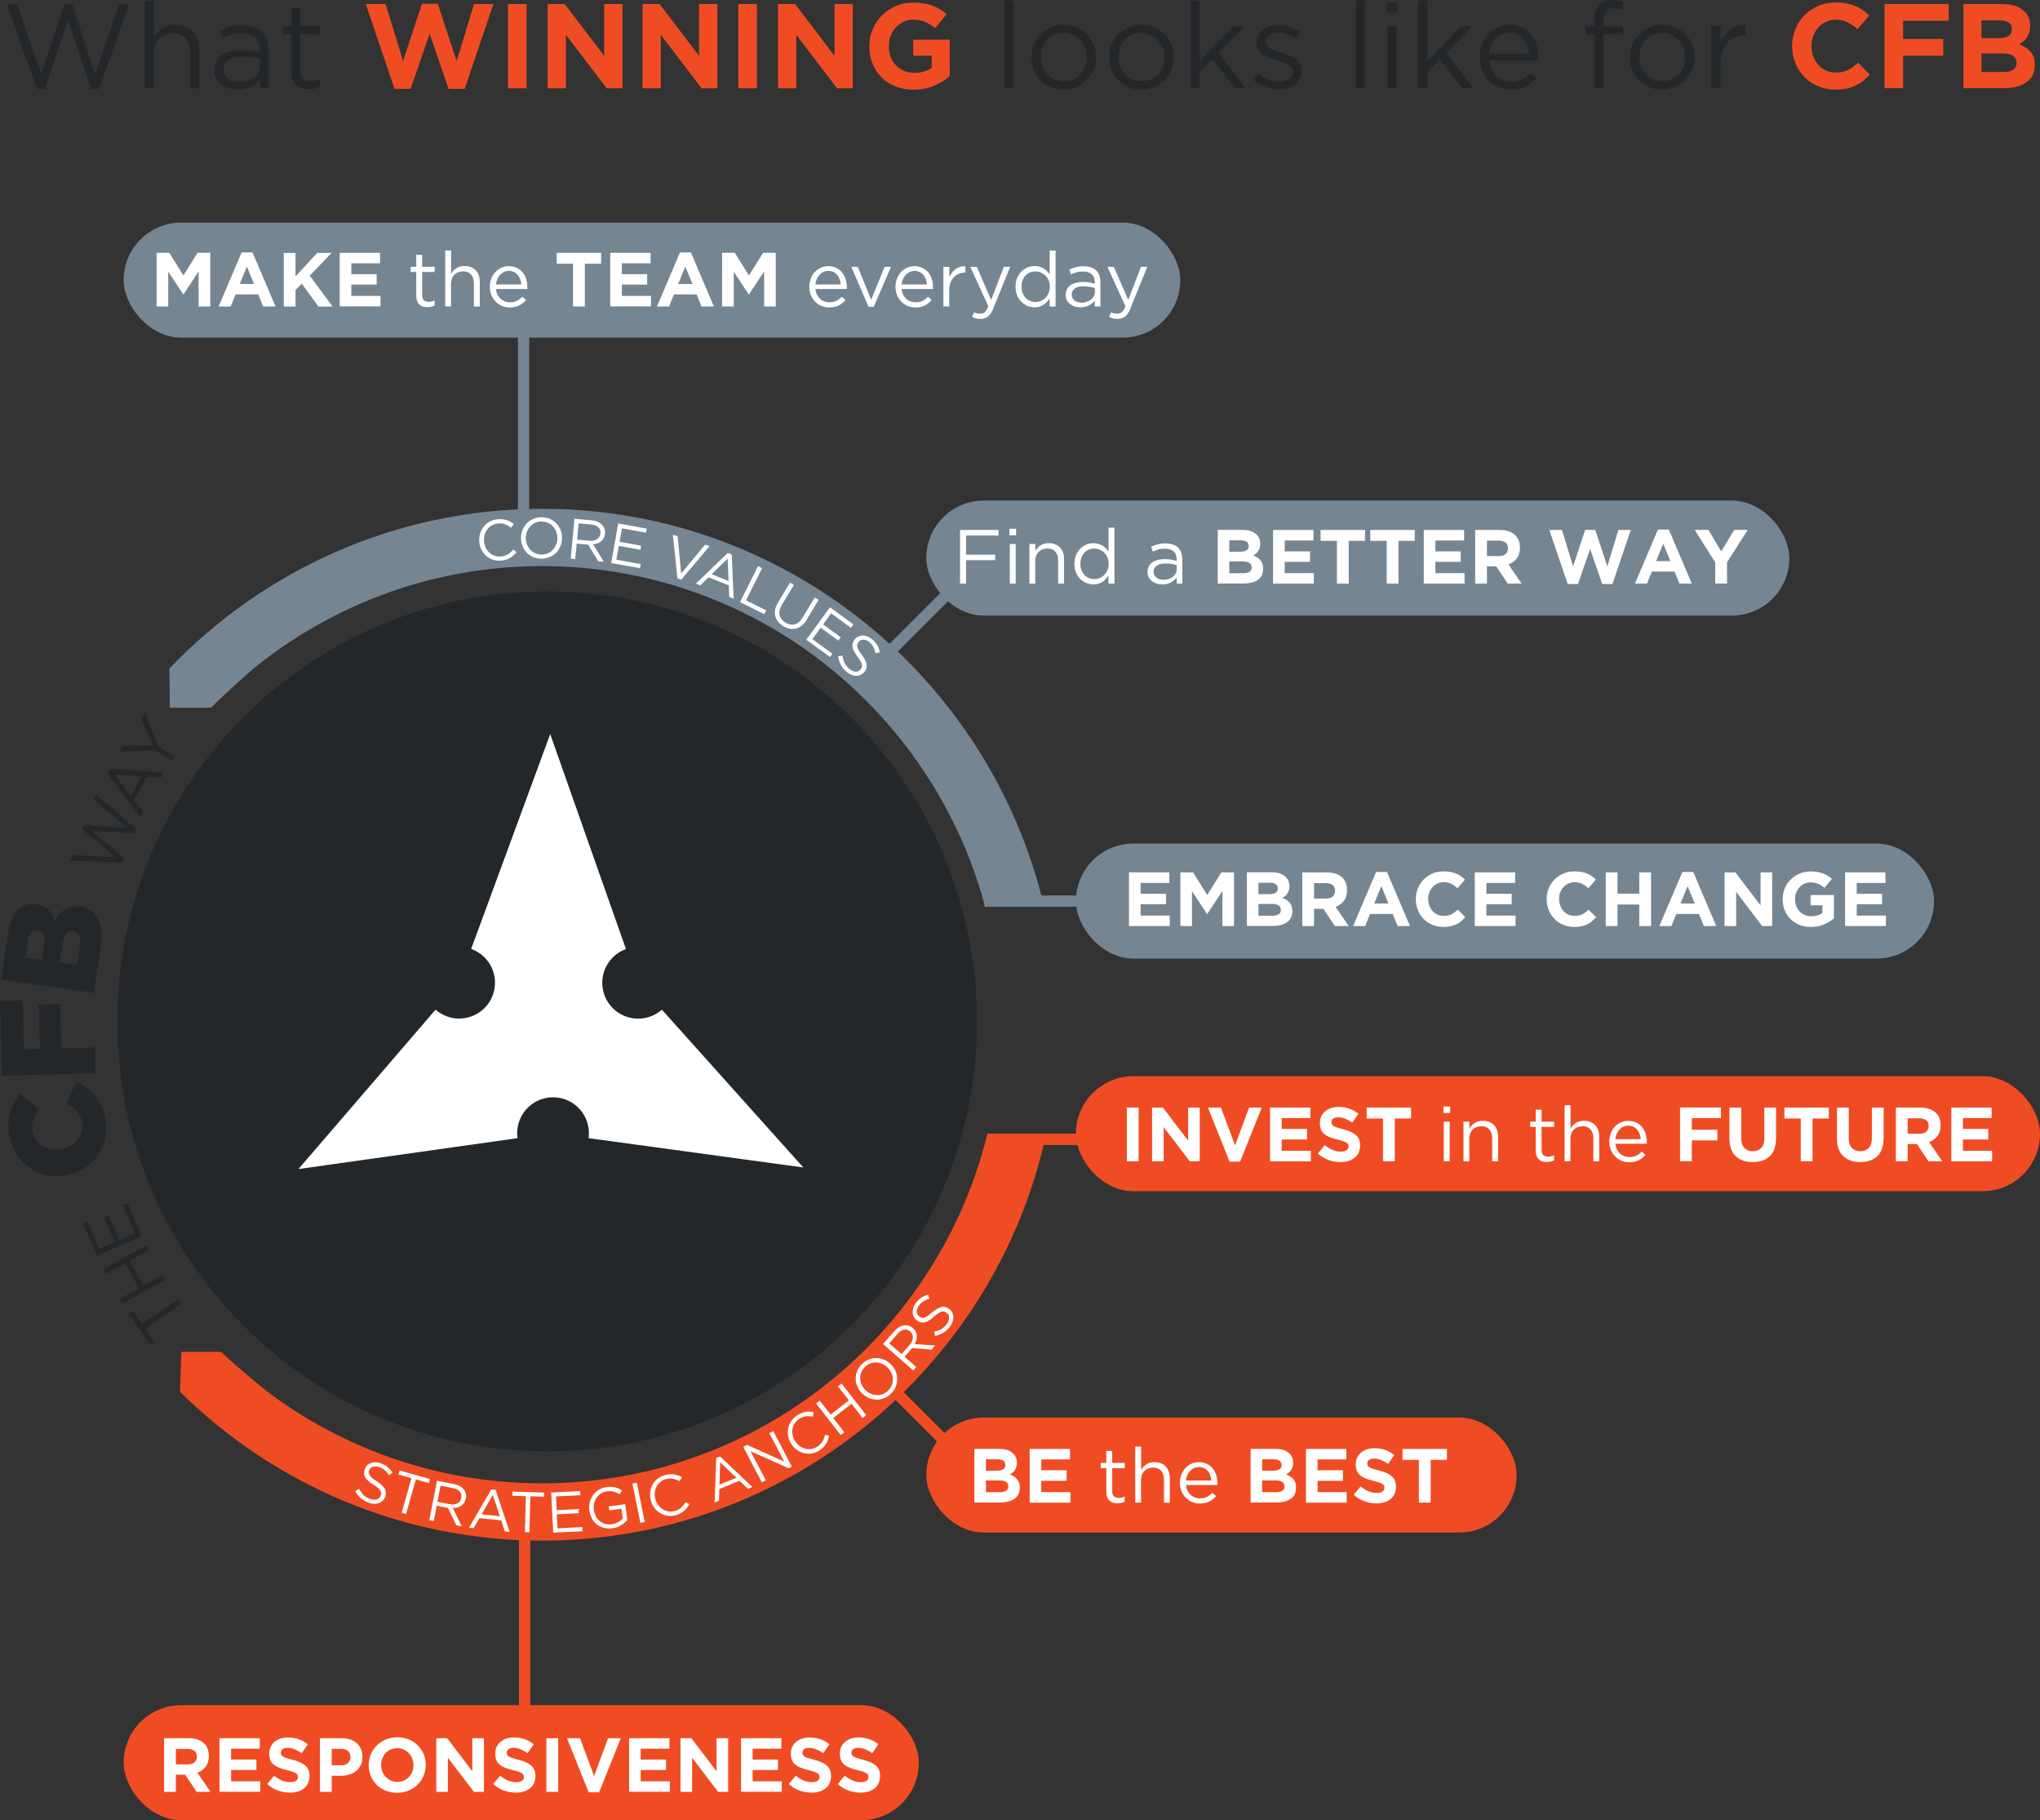 <?xml version="1.0" encoding="UTF-8"?><svg id="b" xmlns="http://www.w3.org/2000/svg" width="245.67" height="219.15" viewBox="0 0 245.67 219.15"><rect x="0" y="0" width="245.67" height="219.15" fill="#333333" stroke="none"/><g id="c"><circle cx="65.52" cy="122.98" r="44.44" fill="#fff" stroke-width="0"/><rect x="62.37" y="39.89" width="1.36" height="24.28" fill="#758592" stroke-width="0"/><rect x="118.57" y="107.82" width="28.74" height="1.36" fill="#758592" stroke-width="0"/><rect x="118.86" y="136.5" width="28.44" height="1.36" fill="#f04c24" stroke-width="0"/><rect x="62.5" y="182.56" width="1.36" height="24.28" fill="#f04c24" stroke-width="0"/><rect x="103.75" y="74.88" width="12.6" height="1.36" transform="translate(-21.2 99.95) rotate(-45)" fill="#758592" stroke-width="0"/><path d="M65.89,71.21c-28.59,0-51.77,23.18-51.77,51.77s23.18,51.77,51.77,51.77,51.77-23.18,51.77-51.77-23.18-51.77-51.77-51.77ZM70.88,137.03c.03-.19.04-.39.04-.59,0-2.39-1.93-4.32-4.32-4.32s-4.32,1.93-4.32,4.32c0,.2.02.4.05.6l-26.39,3.72,16.51-19.19c.76.66,1.75,1.07,2.84,1.07,2.39,0,4.32-1.93,4.32-4.32,0-1.87-1.2-3.47-2.87-4.06l9.52-25.87,9.12,25.88c-1.66.6-2.85,2.19-2.85,4.06,0,2.39,1.93,4.32,4.32,4.32,1.1,0,2.09-.41,2.86-1.08l17.03,19-25.85-3.53Z" fill="#24272a" stroke-width="0"/><path d="M21.48,156.43l.38.55-4.36,2.99,1.12,1.63-.51.35-2.62-3.82.51-.35,1.12,1.64,4.36-2.99Z" fill="#24272a" stroke-width="0"/><path d="M17.28,154.8l2.32-1.29.32.58-5.16,2.87-.32-.58,2.29-1.28-1.66-2.98-2.29,1.28-.32-.58,5.16-2.87.32.58-2.32,1.29,1.66,2.98Z" fill="#24272a" stroke-width="0"/><path d="M10.52,147.05l1.44,3.3,1.85-.81-1.29-2.95.56-.24,1.29,2.95,1.89-.83-1.46-3.34.56-.24,1.73,3.95-5.41,2.37-1.71-3.91.56-.24Z" fill="#24272a" stroke-width="0"/><path d="M8.11,141.49h-.03c-3.22.66-6.25-1.3-6.93-4.65-.46-2.26.19-3.9,1.35-5.16l2.25,1.94c-.66.79-1.02,1.62-.8,2.68.31,1.55,1.85,2.37,3.46,2.04h.03c1.66-.34,2.73-1.69,2.42-3.24-.23-1.15-.91-1.72-1.85-2.22l1.17-2.64c1.65.75,2.99,1.94,3.49,4.39.64,3.16-1.26,6.19-4.56,6.86Z" fill="#24272a" stroke-width="0"/><path d="M.24,129.53l-.24-9.02,2.74-.07.15,5.89,1.92-.05-.14-5.33,2.59-.07.14,5.33,4.03-.1.08,3.12-11.27.29Z" fill="#24272a" stroke-width="0"/><path d="M.15,117.94l.84-5.72c.21-1.4.7-2.34,1.45-2.9.51-.38,1.14-.57,1.91-.45h.03c1.29.19,1.95,1.04,2.23,2.09.64-1.29,1.54-2.04,3.05-1.82h.03c1.91.28,2.85,2.02,2.46,4.68l-.84,5.75-11.16-1.63ZM5.32,113.63c.14-.94-.1-1.51-.76-1.61h-.03c-.61-.09-1.03.33-1.16,1.26l-.29,2.01,1.96.29.28-1.95ZM9.61,113.8c.14-.94-.15-1.54-.8-1.63h-.03c-.61-.09-1.07.33-1.23,1.36l-.34,2.36,2.06.3.35-2.39Z" fill="#24272a" stroke-width="0"/><path d="M9.88,99.86l.2-.51,5.19.31-3.95-3.38.26-.65,4.76,4.15-.21.53-5.05-.26,3.86,3.28-.2.52-6.31-.22.27-.67,5.19.24-3.99-3.32Z" fill="#24272a" stroke-width="0"/><path d="M19.73,93.03l-.34.63-1.7-.13-1.52,2.83,1.04,1.35-.32.6-3.97-5.18.3-.55,6.51.44ZM13.76,93.25l2.02,2.61,1.27-2.37-3.29-.24Z" fill="#24272a" stroke-width="0"/><path d="M21.05,91.08l-.36.56-1.96-1.27-4.33.11.44-.68,3.56-.05-1.38-3.29.42-.65,1.64,4,1.97,1.28Z" fill="#24272a" stroke-width="0"/><rect x="129.57" y="101.57" width="103.34" height="13.85" rx="6.92" ry="6.92" fill="#758592" stroke-width="0"/><path d="M135.96,111.5v-6.46h4.86v1.27h-3.46v1.31h3.05v1.26h-3.05v1.36h3.51v1.26h-4.91Z" fill="#fff" stroke-width="0"/><path d="M147.21,111.5v-4.22l-1.82,2.76h-.04l-1.8-2.73v4.19h-1.4v-6.46h1.53l1.7,2.73,1.7-2.73h1.53v6.46h-1.4Z" fill="#fff" stroke-width="0"/><path d="M155.47,110.5c-.11.22-.28.41-.49.55-.21.15-.47.26-.76.33-.3.07-.63.11-.99.11h-3.07v-6.46h2.99c.66,0,1.18.15,1.56.45.38.3.57.71.57,1.22v.02c0,.18-.02.35-.07.49s-.11.27-.18.38-.16.21-.27.3-.21.16-.33.22c.37.14.67.33.88.58.21.24.32.58.32,1.01v.02c0,.3-.06.55-.17.78ZM153.88,106.95c0-.21-.08-.38-.24-.49-.16-.11-.39-.17-.69-.17h-1.4v1.37h1.31c.31,0,.56-.05.75-.16.18-.11.28-.28.28-.52v-.02ZM154.24,109.54c0-.21-.08-.39-.25-.51-.17-.13-.43-.19-.8-.19h-1.64v1.42h1.69c.31,0,.56-.06.74-.17s.27-.29.27-.53v-.02Z" fill="#fff" stroke-width="0"/><path d="M160.75,111.5l-1.38-2.07h-1.12v2.07h-1.42v-6.46h2.95c.77,0,1.37.19,1.8.56s.64.9.64,1.57v.02c0,.52-.13.95-.38,1.28-.26.33-.59.57-1,.72l1.58,2.31h-1.66ZM160.78,107.25c0-.31-.1-.54-.3-.69-.2-.15-.47-.23-.82-.23h-1.41v1.86h1.44c.35,0,.62-.08.81-.25.19-.17.28-.39.28-.67v-.02Z" fill="#fff" stroke-width="0"/><path d="M168.31,111.5l-.59-1.45h-2.73l-.59,1.45h-1.45l2.77-6.51h1.31l2.77,6.51h-1.49ZM166.35,106.7l-.86,2.09h1.72l-.86-2.09Z" fill="#fff" stroke-width="0"/><path d="M175.95,110.94c-.18.14-.37.26-.59.36-.21.1-.44.18-.7.23s-.54.08-.85.08c-.47,0-.91-.09-1.32-.26s-.76-.41-1.05-.71c-.3-.3-.53-.65-.69-1.06s-.25-.84-.25-1.3v-.02c0-.46.08-.89.25-1.3s.4-.76.69-1.06c.3-.3.65-.54,1.06-.72.41-.18.87-.26,1.37-.26.3,0,.58.02.83.07.25.05.48.12.68.2s.39.19.56.31c.17.12.33.26.48.41l-.9,1.04c-.25-.23-.51-.41-.77-.54-.26-.13-.56-.19-.88-.19-.27,0-.52.05-.75.16s-.43.25-.6.43c-.17.18-.3.4-.39.64-.09.24-.14.5-.14.78v.02c0,.28.05.54.14.78.09.25.22.46.38.65.16.18.36.33.59.44.23.11.48.16.76.16.37,0,.68-.07.94-.2s.51-.32.76-.55l.9.91c-.17.18-.34.34-.52.48Z" fill="#fff" stroke-width="0"/><path d="M177.6,111.5v-6.46h4.86v1.27h-3.46v1.31h3.05v1.26h-3.05v1.36h3.51v1.26h-4.91Z" fill="#fff" stroke-width="0"/><path d="M191.71,110.94c-.18.14-.37.26-.59.36-.21.1-.44.18-.7.23s-.54.08-.85.08c-.47,0-.91-.09-1.32-.26s-.76-.41-1.05-.71c-.3-.3-.53-.65-.69-1.06s-.25-.84-.25-1.3v-.02c0-.46.08-.89.25-1.3s.4-.76.69-1.06c.3-.3.65-.54,1.06-.72.41-.18.87-.26,1.37-.26.3,0,.58.02.83.07.25.05.48.12.68.2s.39.19.56.31c.17.12.33.26.48.41l-.9,1.04c-.25-.23-.51-.41-.77-.54-.26-.13-.56-.19-.88-.19-.27,0-.52.05-.75.16s-.43.25-.6.43c-.17.18-.3.4-.39.64-.09.24-.14.5-.14.78v.02c0,.28.05.54.14.78.09.25.22.46.38.65.16.18.36.33.59.44.23.11.48.16.76.16.37,0,.68-.07.94-.2s.51-.32.76-.55l.9.91c-.17.18-.34.34-.52.48Z" fill="#fff" stroke-width="0"/><path d="M197.41,111.5v-2.59h-2.62v2.59h-1.42v-6.46h1.42v2.56h2.62v-2.56h1.42v6.46h-1.42Z" fill="#fff" stroke-width="0"/><path d="M205.19,111.5l-.59-1.45h-2.73l-.59,1.45h-1.45l2.77-6.51h1.31l2.77,6.51h-1.49ZM203.23,106.7l-.86,2.09h1.72l-.86-2.09Z" fill="#fff" stroke-width="0"/><path d="M212.21,111.5l-3.13-4.11v4.11h-1.4v-6.46h1.31l3.03,3.98v-3.98h1.4v6.46h-1.21Z" fill="#fff" stroke-width="0"/><path d="M219.65,111.31c-.46.2-.98.3-1.57.3-.5,0-.96-.08-1.38-.25-.42-.17-.77-.4-1.07-.69-.3-.3-.53-.65-.7-1.05s-.25-.85-.25-1.33v-.02c0-.46.08-.89.25-1.3s.4-.76.71-1.06c.3-.3.66-.54,1.07-.72.41-.18.87-.26,1.36-.26.29,0,.55.02.79.06.24.04.46.1.66.17.2.07.39.17.57.28s.35.24.52.38l-.9,1.08c-.12-.1-.25-.2-.37-.28-.12-.08-.25-.15-.38-.2s-.28-.1-.43-.13-.32-.05-.51-.05c-.26,0-.5.05-.72.16s-.42.25-.59.43-.3.39-.4.64c-.1.24-.14.5-.14.78v.02c0,.3.05.57.14.82.1.25.23.47.41.65.18.18.38.33.62.43s.5.15.79.15c.53,0,.98-.13,1.34-.39v-.93h-1.43v-1.23h2.81v2.81c-.33.28-.73.52-1.19.72Z" fill="#fff" stroke-width="0"/><path d="M222.2,111.5v-6.46h4.86v1.27h-3.46v1.31h3.05v1.26h-3.05v1.36h3.51v1.26h-4.91Z" fill="#fff" stroke-width="0"/><rect x="111.55" y="170.68" width="71.09" height="13.85" rx="6.92" ry="6.92" fill="#f04c24" stroke-width="0"/><path d="M122.65,179.92c-.11.22-.28.41-.49.55s-.47.26-.76.33c-.3.07-.63.11-.99.11h-3.07v-6.46h2.99c.66,0,1.18.15,1.56.45.38.3.57.71.57,1.22v.02c0,.18-.02.35-.07.49-.05.14-.11.27-.18.38s-.16.21-.27.3c-.1.09-.21.16-.33.22.37.14.67.33.88.58.21.24.32.58.32,1.01v.02c0,.3-.06.55-.17.78ZM121.06,176.37c0-.21-.08-.38-.24-.49-.16-.11-.39-.17-.69-.17h-1.4v1.37h1.31c.31,0,.56-.05.75-.16s.28-.28.28-.52v-.02ZM121.42,178.95c0-.22-.08-.39-.25-.51-.17-.13-.43-.19-.8-.19h-1.64v1.42h1.69c.31,0,.56-.06.74-.17s.27-.29.27-.53v-.02Z" fill="#fff" stroke-width="0"/><path d="M124,180.92v-6.46h4.86v1.26h-3.46v1.31h3.05v1.27h-3.05v1.36h3.51v1.27h-4.91Z" fill="#fff" stroke-width="0"/><path d="M133.94,179.56c0,.3.07.5.22.62s.34.18.58.18c.12,0,.24-.01.35-.04.11-.02.22-.07.35-.13v.61c-.12.07-.25.12-.39.15s-.29.05-.47.05c-.19,0-.37-.02-.54-.07s-.31-.13-.43-.24-.21-.25-.28-.42-.1-.38-.1-.62v-2.88h-.67v-.63h.67v-1.44h.71v1.44h1.51v.63h-1.51v2.79Z" fill="#fff" stroke-width="0"/><path d="M137.42,180.92h-.71v-6.74h.71v2.8c.16-.26.37-.48.63-.66.26-.18.59-.27,1.01-.27.29,0,.55.05.77.14.22.09.42.22.57.39.16.17.28.37.36.61.08.23.12.49.12.78v2.96h-.71v-2.79c0-.44-.11-.79-.34-1.05s-.55-.39-.98-.39c-.2,0-.39.04-.57.11-.18.07-.33.17-.46.3s-.23.29-.3.48c-.07.18-.11.39-.11.61v2.73Z" fill="#fff" stroke-width="0"/><path d="M143.01,179.48c.1.2.22.37.38.51.15.14.33.24.52.31.19.07.39.11.6.11.33,0,.62-.06.85-.18.24-.12.45-.29.65-.49l.44.4c-.24.27-.51.49-.82.65-.31.16-.69.24-1.15.24-.33,0-.63-.06-.92-.18-.29-.12-.54-.29-.76-.51-.22-.22-.39-.48-.52-.79-.13-.31-.19-.65-.19-1.02,0-.34.06-.67.17-.97s.27-.57.48-.79.44-.4.73-.53c.28-.13.59-.19.92-.19.35,0,.66.07.94.2s.51.31.7.54c.19.23.34.5.43.8.1.31.15.64.15.99v.1s0,.08,0,.12h-3.78c.02.26.09.49.18.69ZM145.88,178.27c-.02-.22-.06-.42-.13-.62-.07-.2-.17-.37-.29-.52-.13-.15-.28-.27-.46-.36s-.39-.13-.63-.13c-.21,0-.4.04-.58.12s-.33.2-.47.34c-.13.14-.24.32-.33.51-.09.2-.14.41-.17.65h3.06Z" fill="#fff" stroke-width="0"/><path d="M155.92,179.92c-.11.22-.28.41-.49.55s-.47.26-.76.33c-.3.07-.63.11-.99.11h-3.07v-6.46h2.99c.66,0,1.18.15,1.56.45.38.3.57.71.57,1.22v.02c0,.18-.02.35-.07.49-.05.14-.11.27-.18.38s-.16.21-.27.3c-.1.09-.21.16-.33.22.37.14.67.33.88.58.21.24.32.58.32,1.01v.02c0,.3-.06.55-.17.78ZM154.33,176.37c0-.21-.08-.38-.24-.49-.16-.11-.39-.17-.69-.17h-1.4v1.37h1.31c.31,0,.56-.05.75-.16s.28-.28.28-.52v-.02ZM154.68,178.95c0-.22-.08-.39-.25-.51-.17-.13-.43-.19-.8-.19h-1.64v1.42h1.69c.31,0,.56-.06.74-.17s.27-.29.27-.53v-.02Z" fill="#fff" stroke-width="0"/><path d="M157.27,180.92v-6.46h4.86v1.26h-3.46v1.31h3.05v1.27h-3.05v1.36h3.51v1.27h-4.91Z" fill="#fff" stroke-width="0"/><path d="M167.95,179.86c-.12.25-.28.46-.49.63-.21.17-.46.3-.74.39s-.61.13-.96.13c-.49,0-.98-.08-1.45-.25-.47-.17-.9-.43-1.29-.78l.84-1.01c.3.24.6.43.91.57s.65.21,1.02.21c.3,0,.52-.05.69-.16.16-.11.24-.26.24-.45v-.02c0-.09-.02-.17-.05-.24-.03-.07-.1-.14-.19-.2-.1-.06-.23-.12-.4-.18-.17-.06-.39-.13-.66-.19-.33-.08-.62-.17-.89-.27-.27-.1-.49-.22-.68-.36s-.33-.32-.43-.54-.15-.48-.15-.8v-.02c0-.3.05-.56.16-.8.11-.24.26-.44.46-.61.2-.17.44-.3.71-.4.28-.09.58-.14.91-.14.47,0,.91.07,1.31.21.4.14.76.35,1.09.61l-.74,1.07c-.29-.2-.57-.35-.85-.47-.28-.11-.55-.17-.83-.17s-.48.05-.62.16c-.14.11-.21.24-.21.4v.02c0,.1.02.2.06.27.04.08.11.15.22.21.1.06.25.12.43.18s.41.12.69.19c.33.09.62.18.87.29.26.11.47.24.65.39.18.15.31.33.4.53.09.2.13.45.13.73v.02c0,.32-.06.6-.17.85Z" fill="#fff" stroke-width="0"/><path d="M172.29,175.77v5.15h-1.42v-5.15h-1.97v-1.31h5.35v1.31h-1.97Z" fill="#fff" stroke-width="0"/><rect x="129.57" y="129.58" width="116.1" height="13.85" rx="6.92" ry="6.92" fill="#f04c24" stroke-width="0"/><path d="M135.7,139.82v-6.46h1.42v6.46h-1.42Z" fill="#fff" stroke-width="0"/><path d="M143.27,139.82l-3.13-4.11v4.11h-1.4v-6.46h1.31l3.03,3.98v-3.98h1.4v6.46h-1.21Z" fill="#fff" stroke-width="0"/><path d="M149.34,139.87h-1.26l-2.61-6.51h1.57l1.69,4.55,1.69-4.55h1.53l-2.61,6.51Z" fill="#fff" stroke-width="0"/><path d="M152.95,139.82v-6.46h4.86v1.26h-3.46v1.31h3.05v1.27h-3.05v1.36h3.51v1.27h-4.91Z" fill="#fff" stroke-width="0"/><path d="M163.63,138.77c-.12.25-.28.46-.49.63-.21.17-.46.3-.74.39s-.61.13-.96.13c-.49,0-.98-.08-1.45-.25-.47-.17-.9-.43-1.29-.78l.84-1.01c.3.24.6.43.91.57s.65.21,1.02.21c.3,0,.52-.05.69-.16.16-.11.24-.26.24-.45v-.02c0-.09-.02-.17-.05-.24-.03-.07-.1-.14-.19-.2-.1-.06-.23-.12-.4-.18-.17-.06-.39-.13-.66-.19-.33-.08-.62-.17-.89-.27-.27-.1-.49-.22-.68-.36s-.33-.32-.43-.54-.15-.48-.15-.8v-.02c0-.3.05-.56.16-.8.11-.24.26-.44.46-.61.2-.17.44-.3.71-.4.28-.09.58-.14.91-.14.47,0,.91.07,1.31.21.4.14.76.35,1.09.61l-.74,1.07c-.29-.2-.57-.35-.85-.47-.28-.11-.55-.17-.83-.17s-.48.05-.62.16c-.14.11-.21.24-.21.4v.02c0,.1.02.2.06.27.04.08.11.15.22.21.1.06.25.12.43.18s.41.12.69.19c.33.09.62.18.87.29.26.11.47.24.65.39.18.15.31.33.4.53.09.2.13.45.13.73v.02c0,.32-.06.6-.17.85Z" fill="#fff" stroke-width="0"/><path d="M167.97,134.67v5.15h-1.42v-5.15h-1.97v-1.31h5.35v1.31h-1.97Z" fill="#fff" stroke-width="0"/><path d="M173.83,134.01v-.78h.81v.78h-.81ZM173.87,139.82v-4.77h.71v4.77h-.71Z" fill="#fff" stroke-width="0"/><path d="M176.95,139.82h-.71v-4.77h.71v.83c.16-.26.37-.48.63-.66.26-.18.59-.27,1.01-.27.29,0,.55.05.77.14.22.09.42.22.57.39.16.17.28.37.36.61.08.23.12.49.12.78v2.96h-.71v-2.79c0-.44-.11-.79-.34-1.05s-.55-.39-.98-.39c-.2,0-.39.04-.57.11-.18.07-.33.17-.46.3s-.23.29-.3.48c-.07.18-.11.39-.11.61v2.73Z" fill="#fff" stroke-width="0"/><path d="M185.65,138.47c0,.3.07.5.22.62s.34.18.58.18c.12,0,.24-.01.35-.04.11-.02.22-.07.35-.13v.61c-.12.07-.25.12-.39.15s-.29.05-.47.05c-.19,0-.37-.02-.54-.07s-.31-.13-.43-.24-.21-.25-.28-.42-.1-.38-.1-.62v-2.88h-.67v-.63h.67v-1.44h.71v1.44h1.51v.63h-1.51v2.79Z" fill="#fff" stroke-width="0"/><path d="M189.13,139.82h-.71v-6.74h.71v2.8c.16-.26.37-.48.63-.66.26-.18.59-.27,1.01-.27.29,0,.55.05.77.14.22.09.42.22.57.39.16.17.28.37.36.61.08.23.12.49.12.78v2.96h-.71v-2.79c0-.44-.11-.79-.34-1.05s-.55-.39-.98-.39c-.2,0-.39.04-.57.11-.18.07-.33.17-.46.3s-.23.29-.3.48c-.07.18-.11.39-.11.61v2.73Z" fill="#fff" stroke-width="0"/><path d="M194.72,138.39c.1.2.22.37.38.51.15.14.33.24.52.31.19.07.39.11.6.11.33,0,.62-.06.85-.18.24-.12.45-.29.65-.49l.44.4c-.24.27-.51.49-.82.65-.31.16-.69.24-1.15.24-.33,0-.63-.06-.92-.18-.29-.12-.54-.29-.76-.51-.22-.22-.39-.48-.52-.79-.13-.31-.19-.65-.19-1.02,0-.34.06-.67.17-.97s.27-.57.48-.79.44-.4.73-.53c.28-.13.59-.19.92-.19.35,0,.66.07.94.2s.51.31.7.54c.19.23.34.5.43.8.1.31.15.64.15.99v.1s0,.08,0,.12h-3.78c.02.26.09.49.18.69ZM197.59,137.17c-.02-.22-.06-.42-.13-.62-.07-.2-.17-.37-.29-.52-.13-.15-.28-.27-.46-.36s-.39-.13-.63-.13c-.21,0-.4.04-.58.12s-.33.2-.47.34c-.13.14-.24.32-.33.51-.09.2-.14.41-.17.65h3.06Z" fill="#fff" stroke-width="0"/><path d="M203.74,134.64v1.39h3.08v1.28h-3.08v2.5h-1.42v-6.46h4.92v1.28h-3.5Z" fill="#fff" stroke-width="0"/><path d="M213.71,138.29c-.13.36-.32.67-.57.91-.25.24-.54.42-.9.54s-.74.18-1.17.18c-.87,0-1.55-.24-2.05-.72-.5-.48-.75-1.2-.75-2.15v-3.69h1.42v3.65c0,.53.12.93.37,1.2.25.27.59.4,1.02.4s.78-.13,1.02-.39c.25-.26.37-.65.37-1.16v-3.7h1.42v3.65c0,.49-.07.92-.2,1.28Z" fill="#fff" stroke-width="0"/><path d="M218.28,134.67v5.15h-1.42v-5.15h-1.97v-1.31h5.35v1.31h-1.97Z" fill="#fff" stroke-width="0"/><path d="M226.66,138.29c-.13.36-.32.67-.57.91-.25.24-.54.42-.9.54s-.74.18-1.17.18c-.87,0-1.55-.24-2.05-.72-.5-.48-.75-1.2-.75-2.15v-3.69h1.42v3.65c0,.53.12.93.37,1.2.25.27.59.4,1.02.4s.78-.13,1.02-.39c.25-.26.37-.65.37-1.16v-3.7h1.42v3.65c0,.49-.07.92-.2,1.28Z" fill="#fff" stroke-width="0"/><path d="M232.23,139.82l-1.38-2.07h-1.12v2.07h-1.42v-6.46h2.95c.77,0,1.37.19,1.8.56s.64.9.64,1.57v.02c0,.52-.13.95-.38,1.28-.26.33-.59.57-1,.73l1.58,2.31h-1.66ZM232.26,135.57c0-.31-.1-.54-.3-.69-.2-.15-.47-.23-.82-.23h-1.41v1.86h1.44c.35,0,.62-.08.81-.25.19-.17.28-.39.28-.66v-.02Z" fill="#fff" stroke-width="0"/><path d="M234.99,139.82v-6.46h4.86v1.26h-3.46v1.31h3.05v1.27h-3.05v1.36h3.51v1.27h-4.91Z" fill="#fff" stroke-width="0"/><rect x="14.89" y="205.31" width="95.76" height="13.85" rx="6.92" ry="6.92" fill="#f04c24" stroke-width="0"/><path d="M23.68,215.75l-1.38-2.07h-1.12v2.07h-1.42v-6.46h2.95c.77,0,1.37.19,1.8.56.43.38.64.9.64,1.57v.02c0,.52-.13.95-.38,1.28-.26.33-.59.57-1,.72l1.58,2.31h-1.66ZM23.71,211.5c0-.31-.1-.54-.3-.69-.2-.15-.47-.23-.82-.23h-1.41v1.86h1.44c.35,0,.62-.08.81-.25.19-.17.28-.39.28-.66v-.02Z" fill="#fff" stroke-width="0"/><path d="M26.43,215.75v-6.46h4.86v1.26h-3.46v1.31h3.05v1.26h-3.05v1.36h3.51v1.26h-4.91Z" fill="#fff" stroke-width="0"/><path d="M37.11,214.69c-.12.25-.28.46-.49.63-.21.17-.46.3-.74.39s-.61.13-.96.13c-.49,0-.98-.08-1.45-.25-.47-.17-.9-.43-1.29-.78l.84-1.01c.3.24.6.43.91.57s.65.21,1.02.21c.3,0,.52-.05.69-.16s.24-.26.24-.45v-.02c0-.09-.02-.17-.05-.24-.03-.07-.1-.14-.19-.2-.1-.06-.23-.12-.4-.18-.17-.06-.39-.13-.66-.19-.33-.08-.62-.17-.89-.27-.27-.1-.49-.22-.68-.36-.18-.14-.33-.32-.43-.54-.1-.21-.15-.48-.15-.8v-.02c0-.3.05-.56.16-.8.11-.24.26-.44.46-.61.2-.17.44-.3.71-.4.28-.09.58-.14.91-.14.47,0,.91.07,1.31.21.4.14.76.34,1.09.61l-.74,1.07c-.29-.2-.57-.35-.85-.47-.28-.11-.55-.17-.83-.17s-.48.05-.62.16-.21.24-.21.4v.02c0,.1.02.2.06.27.04.08.11.15.22.21.1.06.25.12.43.18s.41.12.69.19c.33.09.62.18.87.29.26.11.47.24.65.39.18.15.31.33.4.53.09.2.13.45.13.73v.02c0,.32-.06.6-.17.85Z" fill="#fff" stroke-width="0"/><path d="M43.44,212.53c-.13.28-.32.52-.56.71-.24.19-.51.33-.83.43-.32.1-.66.14-1.02.14h-1.08v1.94h-1.42v-6.46h2.64c.39,0,.73.05,1.04.16.3.11.56.26.78.46.21.2.38.43.49.71.11.27.17.58.17.91v.02c0,.38-.07.7-.2.99ZM42.2,211.55c0-.32-.1-.56-.31-.73-.21-.17-.49-.25-.84-.25h-1.1v1.98h1.13c.36,0,.63-.09.83-.28s.3-.42.3-.7v-.02Z" fill="#fff" stroke-width="0"/><path d="M51.01,213.82c-.17.4-.41.76-.72,1.06-.3.3-.67.54-1.09.72-.42.18-.88.26-1.38.26s-.96-.09-1.38-.26-.78-.41-1.08-.71c-.3-.3-.54-.65-.71-1.05s-.25-.84-.25-1.3v-.02c0-.46.09-.89.26-1.3.17-.4.41-.76.72-1.06.3-.3.67-.54,1.09-.72.42-.18.88-.26,1.38-.26s.96.09,1.38.26.78.41,1.08.71c.3.3.54.65.71,1.05s.25.84.25,1.3v.02c0,.46-.09.89-.26,1.3ZM49.79,212.52c0-.28-.05-.54-.14-.78-.1-.25-.23-.46-.41-.65-.18-.18-.38-.33-.62-.44-.24-.11-.5-.16-.78-.16s-.55.05-.79.16c-.24.1-.44.25-.61.43-.17.18-.3.4-.4.64-.1.24-.14.5-.14.78v.02c0,.28.05.54.14.78.1.25.23.46.41.65.18.18.38.33.62.44.24.11.5.16.79.16s.54-.05.78-.16c.24-.1.44-.25.61-.43.17-.18.3-.4.4-.64.1-.24.14-.5.14-.78v-.02Z" fill="#fff" stroke-width="0"/><path d="M57.07,215.75l-3.13-4.11v4.11h-1.4v-6.46h1.31l3.03,3.98v-3.98h1.4v6.46h-1.21Z" fill="#fff" stroke-width="0"/><path d="M64.32,214.69c-.12.25-.28.46-.49.63-.21.17-.46.3-.74.39s-.61.13-.96.13c-.49,0-.98-.08-1.45-.25-.47-.17-.9-.43-1.29-.78l.84-1.01c.3.24.6.43.91.57s.65.21,1.02.21c.3,0,.52-.05.69-.16s.24-.26.24-.45v-.02c0-.09-.02-.17-.05-.24-.03-.07-.1-.14-.19-.2-.1-.06-.23-.12-.4-.18-.17-.06-.39-.13-.66-.19-.33-.08-.62-.17-.89-.27-.27-.1-.49-.22-.68-.36-.18-.14-.33-.32-.43-.54-.1-.21-.15-.48-.15-.8v-.02c0-.3.05-.56.16-.8.11-.24.26-.44.46-.61.2-.17.44-.3.71-.4.28-.09.58-.14.91-.14.47,0,.91.07,1.31.21.4.14.76.34,1.09.61l-.74,1.07c-.29-.2-.57-.35-.85-.47-.28-.11-.55-.17-.83-.17s-.48.05-.62.16-.21.24-.21.4v.02c0,.1.02.2.06.27.04.08.11.15.22.21.1.06.25.12.43.18s.41.12.69.19c.33.09.62.18.87.29.26.11.47.24.65.39.18.15.31.33.4.53.09.2.13.45.13.73v.02c0,.32-.06.6-.17.85Z" fill="#fff" stroke-width="0"/><path d="M65.8,215.75v-6.46h1.42v6.46h-1.42Z" fill="#fff" stroke-width="0"/><path d="M72.15,215.8h-1.26l-2.61-6.51h1.57l1.69,4.55,1.69-4.55h1.53l-2.61,6.51Z" fill="#fff" stroke-width="0"/><path d="M75.76,215.75v-6.46h4.86v1.26h-3.46v1.31h3.05v1.26h-3.05v1.36h3.51v1.26h-4.91Z" fill="#fff" stroke-width="0"/><path d="M86.48,215.75l-3.13-4.11v4.11h-1.4v-6.46h1.31l3.03,3.98v-3.98h1.4v6.46h-1.21Z" fill="#fff" stroke-width="0"/><path d="M89.24,215.75v-6.46h4.86v1.26h-3.46v1.31h3.05v1.26h-3.05v1.36h3.51v1.26h-4.91Z" fill="#fff" stroke-width="0"/><path d="M99.92,214.69c-.12.25-.28.46-.49.63-.21.17-.46.3-.74.39s-.61.13-.96.13c-.49,0-.98-.08-1.45-.25-.47-.17-.9-.43-1.29-.78l.84-1.01c.3.24.6.43.91.57s.65.21,1.02.21c.3,0,.52-.05.69-.16s.24-.26.24-.45v-.02c0-.09-.02-.17-.05-.24-.03-.07-.1-.14-.19-.2-.1-.06-.23-.12-.4-.18-.17-.06-.39-.13-.66-.19-.33-.08-.62-.17-.89-.27-.27-.1-.49-.22-.68-.36-.18-.14-.33-.32-.43-.54-.1-.21-.15-.48-.15-.8v-.02c0-.3.05-.56.16-.8.11-.24.26-.44.46-.61.2-.17.44-.3.71-.4.28-.09.58-.14.91-.14.47,0,.91.07,1.31.21.4.14.76.34,1.09.61l-.74,1.07c-.29-.2-.57-.35-.85-.47-.28-.11-.55-.17-.83-.17s-.48.05-.62.16-.21.24-.21.4v.02c0,.1.02.2.06.27.04.08.11.15.22.21.1.06.25.12.43.18s.41.12.69.19c.33.09.62.18.87.29.26.11.47.24.65.39.18.15.31.33.4.53.09.2.13.45.13.73v.02c0,.32-.06.6-.17.85Z" fill="#fff" stroke-width="0"/><path d="M105.82,214.69c-.12.25-.28.46-.49.63-.21.17-.46.3-.74.39s-.61.13-.96.13c-.49,0-.98-.08-1.45-.25-.47-.17-.9-.43-1.29-.78l.84-1.01c.3.24.6.43.91.57s.65.21,1.02.21c.3,0,.52-.05.69-.16s.24-.26.24-.45v-.02c0-.09-.02-.17-.05-.24-.03-.07-.1-.14-.19-.2-.1-.06-.23-.12-.4-.18-.17-.06-.39-.13-.66-.19-.33-.08-.62-.17-.89-.27-.27-.1-.49-.22-.68-.36-.18-.14-.33-.32-.43-.54-.1-.21-.15-.48-.15-.8v-.02c0-.3.05-.56.16-.8.11-.24.26-.44.46-.61.2-.17.44-.3.71-.4.28-.09.58-.14.91-.14.47,0,.91.07,1.31.21.4.14.76.34,1.09.61l-.74,1.07c-.29-.2-.57-.35-.85-.47-.28-.11-.55-.17-.83-.17s-.48.05-.62.16-.21.24-.21.4v.02c0,.1.02.2.06.27.04.08.11.15.22.21.1.06.25.12.43.18s.41.12.69.19c.33.09.62.18.87.29.26.11.47.24.65.39.18.15.31.33.4.53.09.2.13.45.13.73v.02c0,.32-.06.6-.17.85Z" fill="#fff" stroke-width="0"/><rect x="111.55" y="60.27" width="103.93" height="13.85" rx="6.92" ry="6.92" fill="#758592" stroke-width="0"/><path d="M120.25,64.48h-3.91v2.31h3.5v.66h-3.5v2.82h-.73v-6.46h4.64v.67Z" fill="#fff" stroke-width="0"/><path d="M121.56,64.45v-.78h.81v.78h-.81ZM121.61,70.27v-4.77h.71v4.77h-.71Z" fill="#fff" stroke-width="0"/><path d="M124.68,70.27h-.71v-4.77h.71v.83c.16-.26.37-.48.63-.66.26-.18.59-.27,1.01-.27.29,0,.55.05.77.14s.42.22.57.39c.16.17.28.37.36.6s.12.49.12.78v2.96h-.71v-2.79c0-.44-.11-.79-.34-1.05s-.55-.39-.98-.39c-.2,0-.39.04-.57.11-.18.07-.33.17-.46.3-.13.13-.23.29-.3.48-.07.18-.11.39-.11.61v2.73Z" fill="#fff" stroke-width="0"/><path d="M133.49,70.27v-.96c-.1.14-.21.28-.33.41-.12.13-.25.24-.4.34-.15.1-.31.18-.49.23-.18.06-.38.08-.6.08-.29,0-.57-.06-.84-.17-.27-.11-.51-.27-.73-.48-.22-.21-.39-.47-.52-.78-.13-.31-.19-.66-.19-1.05s.06-.74.19-1.05c.13-.31.3-.57.52-.78.22-.21.46-.38.73-.49.27-.11.55-.17.84-.17.22,0,.42.03.61.08.18.06.35.13.5.22.15.09.28.2.4.32s.23.25.32.39v-2.88h.71v6.74h-.71ZM133.37,67.13c-.1-.23-.22-.42-.39-.58-.16-.16-.35-.28-.55-.37-.21-.09-.42-.13-.64-.13-.23,0-.45.04-.66.12-.2.08-.38.2-.53.36-.15.16-.27.35-.36.58s-.13.49-.13.78.04.54.13.76.21.42.36.58c.15.16.33.29.54.37.2.09.42.13.65.13s.44-.04.64-.13c.21-.09.39-.21.55-.37.16-.16.29-.35.39-.58.1-.23.14-.48.14-.76s-.05-.53-.14-.75Z" fill="#fff" stroke-width="0"/><path d="M139.51,66.16c-.23.06-.46.15-.68.25l-.21-.58c.26-.12.53-.22.8-.29.27-.07.58-.11.93-.11.65,0,1.15.16,1.5.48.35.32.53.8.53,1.44v2.92h-.68v-.72c-.17.21-.39.41-.67.57s-.63.25-1.06.25c-.22,0-.44-.03-.65-.09-.21-.06-.4-.16-.57-.28-.17-.13-.3-.28-.41-.47-.1-.18-.15-.4-.15-.66s.05-.48.15-.67c.1-.19.24-.36.42-.48.18-.13.4-.23.65-.3.25-.07.52-.1.83-.1s.58.02.8.06c.23.04.45.09.66.15v-.17c0-.43-.12-.75-.37-.97s-.6-.33-1.05-.33c-.28,0-.54.03-.77.1ZM139.28,68.12c-.24.18-.36.42-.36.73,0,.15.03.29.1.41.06.12.15.22.26.3.11.08.24.15.38.19.14.04.3.06.46.06.22,0,.43-.03.62-.1.19-.06.36-.15.51-.27.14-.11.26-.25.34-.41.08-.16.12-.33.12-.52v-.46c-.18-.05-.38-.1-.61-.14-.23-.04-.49-.06-.79-.06-.45,0-.79.09-1.03.27Z" fill="#fff" stroke-width="0"/><path d="M151.96,69.27c-.11.22-.28.41-.49.55-.21.15-.47.26-.76.33-.3.07-.63.11-.99.11h-3.07v-6.46h2.99c.66,0,1.18.15,1.56.45.38.3.57.71.57,1.22v.02c0,.18-.02.35-.07.49s-.11.27-.18.38-.16.21-.27.3-.21.16-.33.22c.37.14.67.33.88.58.21.24.32.58.32,1.01v.02c0,.3-.06.55-.17.78ZM150.37,65.72c0-.21-.08-.38-.24-.49-.16-.11-.39-.17-.69-.17h-1.4v1.37h1.31c.31,0,.56-.05.75-.16.18-.11.28-.28.28-.52v-.02ZM150.73,68.3c0-.21-.08-.39-.25-.51-.17-.13-.43-.19-.8-.19h-1.64v1.42h1.69c.31,0,.56-.06.74-.17s.27-.29.27-.53v-.02Z" fill="#fff" stroke-width="0"/><path d="M153.31,70.27v-6.46h4.86v1.27h-3.46v1.31h3.05v1.26h-3.05v1.36h3.51v1.26h-4.91Z" fill="#fff" stroke-width="0"/><path d="M162.42,65.12v5.15h-1.42v-5.15h-1.97v-1.31h5.35v1.31h-1.97Z" fill="#fff" stroke-width="0"/><path d="M168.41,65.12v5.15h-1.42v-5.15h-1.97v-1.31h5.35v1.31h-1.97Z" fill="#fff" stroke-width="0"/><path d="M171.46,70.27v-6.46h4.86v1.27h-3.46v1.31h3.05v1.26h-3.05v1.36h3.51v1.26h-4.91Z" fill="#fff" stroke-width="0"/><path d="M181.57,70.27l-1.38-2.07h-1.12v2.07h-1.42v-6.46h2.95c.77,0,1.37.19,1.8.56s.64.9.64,1.57v.02c0,.52-.13.95-.38,1.28-.26.33-.59.57-1,.72l1.58,2.31h-1.66ZM181.6,66.01c0-.31-.1-.54-.3-.69-.2-.15-.47-.23-.82-.23h-1.41v1.86h1.44c.35,0,.62-.08.81-.25.19-.17.28-.39.28-.67v-.02Z" fill="#fff" stroke-width="0"/><path d="M194.19,70.32h-1.24l-1.46-4.23-1.46,4.23h-1.24l-2.21-6.51h1.52l1.34,4.38,1.45-4.39h1.22l1.45,4.39,1.34-4.38h1.49l-2.21,6.51Z" fill="#fff" stroke-width="0"/><path d="M202.25,70.27l-.59-1.45h-2.73l-.59,1.45h-1.45l2.77-6.51h1.31l2.77,6.51h-1.49ZM200.3,65.47l-.86,2.09h1.72l-.86-2.09Z" fill="#fff" stroke-width="0"/><path d="M207.98,67.69v2.57h-1.42v-2.55l-2.48-3.91h1.66l1.54,2.59,1.57-2.59h1.62l-2.48,3.89Z" fill="#fff" stroke-width="0"/><rect x="109.37" y="163.51" width="1.36" height="12.6" transform="translate(-87.84 127.55) rotate(-45)" fill="#f04c24" stroke-width="0"/><rect x="14.89" y="26.8" width="127.25" height="13.85" rx="6.92" ry="6.92" fill="#758592" stroke-width="0"/><path d="M23.92,36.9v-4.22l-1.82,2.76h-.04l-1.8-2.73v4.19h-1.4v-6.46h1.53l1.7,2.73,1.7-2.73h1.53v6.46h-1.4Z" fill="#fff" stroke-width="0"/><path d="M31.69,36.9l-.59-1.45h-2.73l-.59,1.45h-1.45l2.77-6.51h1.31l2.77,6.51h-1.49ZM29.73,32.1l-.86,2.09h1.72l-.86-2.09Z" fill="#fff" stroke-width="0"/><path d="M38.34,36.9l-2-2.75-.75.78v1.98h-1.42v-6.46h1.42v2.82l2.62-2.82h1.72l-2.63,2.74,2.75,3.72h-1.71Z" fill="#fff" stroke-width="0"/><path d="M40.91,36.9v-6.46h4.86v1.26h-3.46v1.31h3.05v1.26h-3.05v1.36h3.51v1.26h-4.91Z" fill="#fff" stroke-width="0"/><path d="M50.84,35.54c0,.3.07.5.22.62.15.12.34.18.58.18.12,0,.24-.01.35-.04.11-.02.22-.07.35-.13v.61c-.12.07-.25.12-.39.15s-.29.05-.47.05c-.19,0-.37-.02-.54-.07-.17-.05-.31-.13-.43-.24-.12-.11-.21-.25-.28-.42s-.1-.38-.1-.62v-2.88h-.67v-.63h.67v-1.44h.71v1.44h1.51v.63h-1.51v2.79Z" fill="#fff" stroke-width="0"/><path d="M54.32,36.9h-.71v-6.74h.71v2.8c.16-.26.37-.48.63-.66s.59-.27,1.01-.27c.29,0,.55.05.77.14s.42.22.57.39c.16.17.28.37.36.6s.12.49.12.78v2.96h-.71v-2.79c0-.44-.11-.79-.34-1.05-.23-.26-.55-.39-.98-.39-.2,0-.39.04-.57.11-.18.07-.33.17-.46.3-.13.13-.23.29-.3.48-.07.18-.11.39-.11.61v2.73Z" fill="#fff" stroke-width="0"/><path d="M59.91,35.47c.1.2.22.37.38.51.15.14.33.24.52.31.19.07.39.11.6.11.33,0,.62-.06.85-.18s.45-.29.65-.49l.44.4c-.24.27-.51.49-.82.65-.31.16-.69.24-1.15.24-.33,0-.63-.06-.92-.18s-.54-.29-.76-.51c-.22-.22-.39-.48-.52-.79-.13-.31-.19-.65-.19-1.01,0-.34.06-.67.17-.97.11-.3.27-.57.48-.79s.44-.4.73-.53c.28-.13.59-.19.92-.19.35,0,.66.07.94.2.28.13.51.31.7.54.19.23.34.5.43.8.1.31.15.64.15.99v.1s0,.08,0,.12h-3.78c.02.26.09.49.18.69ZM62.78,34.25c-.02-.21-.06-.42-.13-.62-.07-.2-.17-.37-.29-.52-.13-.15-.28-.27-.46-.36s-.39-.13-.63-.13c-.21,0-.4.04-.58.13s-.33.2-.47.34c-.13.14-.24.32-.33.51-.09.2-.14.41-.17.65h3.06Z" fill="#fff" stroke-width="0"/><path d="M70.43,31.75v5.15h-1.42v-5.15h-1.97v-1.31h5.35v1.31h-1.97Z" fill="#fff" stroke-width="0"/><path d="M73.49,36.9v-6.46h4.86v1.26h-3.46v1.31h3.05v1.26h-3.05v1.36h3.51v1.26h-4.91Z" fill="#fff" stroke-width="0"/><path d="M84.48,36.9l-.59-1.45h-2.73l-.59,1.45h-1.45l2.77-6.51h1.31l2.77,6.51h-1.49ZM82.53,32.1l-.86,2.09h1.72l-.86-2.09Z" fill="#fff" stroke-width="0"/><path d="M92.02,36.9v-4.22l-1.82,2.76h-.04l-1.8-2.73v4.19h-1.4v-6.46h1.53l1.7,2.73,1.7-2.73h1.53v6.46h-1.4Z" fill="#fff" stroke-width="0"/><path d="M98.38,35.47c.1.2.22.37.38.51.15.14.33.24.52.31.19.07.39.11.6.11.33,0,.62-.06.85-.18s.45-.29.65-.49l.44.4c-.24.27-.51.49-.82.65-.31.16-.69.24-1.15.24-.33,0-.63-.06-.92-.18s-.54-.29-.76-.51c-.22-.22-.39-.48-.52-.79-.13-.31-.19-.65-.19-1.01,0-.34.06-.67.17-.97.11-.3.27-.57.48-.79s.44-.4.73-.53c.28-.13.59-.19.92-.19.35,0,.66.07.94.2.28.13.51.31.7.54.19.23.34.5.43.8.1.31.15.64.15.99v.1s0,.08,0,.12h-3.78c.02.26.09.49.18.69ZM101.25,34.25c-.02-.21-.06-.42-.13-.62-.07-.2-.17-.37-.29-.52-.13-.15-.28-.27-.46-.36s-.39-.13-.63-.13c-.21,0-.4.04-.58.13s-.33.2-.47.34c-.13.14-.24.32-.33.51-.09.2-.14.41-.17.65h3.06Z" fill="#fff" stroke-width="0"/><path d="M106.53,32.13h.77l-2.08,4.81h-.63l-2.07-4.81h.78l1.61,3.96,1.62-3.96Z" fill="#fff" stroke-width="0"/><path d="M108.76,35.47c.1.2.22.37.38.51.15.14.33.24.52.31.19.07.39.11.6.11.33,0,.62-.06.85-.18s.45-.29.65-.49l.44.4c-.24.27-.51.49-.82.65-.31.16-.69.24-1.15.24-.33,0-.63-.06-.92-.18s-.54-.29-.76-.51c-.22-.22-.39-.48-.52-.79-.13-.31-.19-.65-.19-1.01,0-.34.06-.67.17-.97.11-.3.27-.57.48-.79s.44-.4.73-.53c.28-.13.59-.19.92-.19.35,0,.66.07.94.2.28.13.51.31.7.54.19.23.34.5.43.8.1.31.15.64.15.99v.1s0,.08,0,.12h-3.78c.02.26.09.49.18.69ZM111.63,34.25c-.02-.21-.06-.42-.13-.62-.07-.2-.17-.37-.29-.52-.13-.15-.28-.27-.46-.36s-.39-.13-.63-.13c-.21,0-.4.04-.58.13s-.33.2-.47.34c-.13.14-.24.32-.33.51-.09.2-.14.41-.17.65h3.06Z" fill="#fff" stroke-width="0"/><path d="M114.32,36.9h-.71v-4.77h.71v1.25c.09-.2.19-.38.32-.55.13-.17.28-.31.44-.43.17-.12.35-.21.54-.27s.41-.09.64-.08v.77h-.06c-.26,0-.5.05-.73.14-.23.09-.43.23-.6.41-.17.18-.31.41-.41.69-.1.27-.15.59-.15.95v1.9Z" fill="#fff" stroke-width="0"/><path d="M119.67,37.06c-.2.49-.43.84-.68,1.04-.25.2-.55.3-.91.3-.2,0-.38-.02-.54-.06-.16-.04-.32-.1-.48-.18l.24-.56c.12.06.23.11.35.13s.25.04.4.04c.21,0,.4-.06.54-.19.15-.13.29-.36.43-.7l-2.17-4.75h.78l1.73,3.98,1.53-3.98h.76l-2,4.93Z" fill="#fff" stroke-width="0"/><path d="M126.4,36.9v-.96c-.1.14-.21.28-.33.41-.12.13-.25.24-.4.34-.15.1-.31.18-.49.23-.18.06-.38.08-.6.08-.29,0-.57-.06-.84-.17-.27-.11-.51-.27-.73-.48s-.39-.47-.52-.78c-.13-.31-.19-.66-.19-1.05s.06-.74.19-1.05c.13-.31.3-.57.52-.78.22-.21.46-.38.73-.49.27-.11.55-.17.84-.17.22,0,.42.03.61.08.18.06.35.13.5.22s.28.2.4.32c.12.12.23.25.32.39v-2.88h.71v6.74h-.71ZM126.28,33.76c-.1-.23-.22-.42-.39-.58-.16-.16-.35-.28-.55-.37-.21-.09-.42-.13-.64-.13-.23,0-.45.04-.66.12-.2.08-.38.2-.53.36-.15.16-.27.35-.36.58-.09.23-.13.49-.13.78s.04.54.13.76c.09.23.21.42.36.58s.33.29.54.37c.2.09.42.13.65.13s.44-.04.64-.13c.21-.09.39-.21.55-.37.16-.16.29-.35.39-.58.1-.23.14-.48.14-.76s-.05-.53-.14-.75Z" fill="#fff" stroke-width="0"/><path d="M129.65,32.79c-.23.06-.46.15-.68.25l-.21-.58c.26-.12.53-.22.8-.29.27-.07.58-.11.93-.11.65,0,1.15.16,1.5.48.35.32.53.8.53,1.44v2.92h-.68v-.72c-.17.22-.39.41-.67.57s-.63.25-1.06.25c-.22,0-.44-.03-.65-.09-.21-.06-.4-.16-.57-.28-.17-.13-.3-.28-.41-.47-.1-.18-.15-.4-.15-.66s.05-.47.15-.67c.1-.19.24-.36.42-.48.18-.13.4-.23.65-.3.25-.07.52-.1.83-.1s.58.02.8.06.45.09.66.15v-.17c0-.43-.12-.75-.37-.97-.25-.22-.6-.33-1.05-.33-.28,0-.54.03-.77.1ZM129.42,34.75c-.24.18-.36.42-.36.73,0,.15.03.29.1.41s.15.22.26.3c.11.08.24.15.38.19.14.04.3.06.46.06.22,0,.43-.03.62-.1.19-.07.36-.15.51-.27.14-.11.26-.25.34-.41.08-.16.12-.33.12-.52v-.46c-.18-.05-.38-.1-.61-.14-.23-.04-.49-.07-.79-.07-.45,0-.79.09-1.03.27Z" fill="#fff" stroke-width="0"/><path d="M136.18,37.06c-.2.49-.43.84-.68,1.04-.25.2-.55.3-.91.3-.2,0-.38-.02-.54-.06-.16-.04-.32-.1-.48-.18l.24-.56c.12.06.23.11.35.13s.25.04.4.04c.21,0,.4-.06.54-.19.15-.13.29-.36.43-.7l-2.17-4.75h.78l1.73,3.98,1.53-3.98h.76l-2,4.93Z" fill="#fff" stroke-width="0"/><path d="M118.84,136.78c-6,23.99-27.74,41.82-53.57,41.82-12.44,0-23.94-4.14-33.18-11.11,0,0-3.75-3.04-5.46-4.72h-4.79l-.16,4.81c11.22,11.07,26.63,17.92,43.6,17.92,29.65,0,54.51-20.89,60.65-48.72h-7.08Z" fill="#f04c24" stroke-width="0"/><path d="M44.43,177.33c0,.1.04.2.1.31s.17.22.3.33c.14.12.32.25.55.39.46.3.78.59.95.88.17.29.19.61.06.96-.07.19-.18.36-.31.49-.14.13-.29.23-.47.29-.18.06-.37.09-.58.08-.21,0-.43-.05-.66-.14-.36-.13-.67-.31-.93-.54-.26-.23-.48-.51-.66-.86l.46-.26c.16.3.34.55.54.75s.46.35.78.47c.31.11.58.13.81.06.24-.07.4-.23.48-.46.04-.11.06-.21.05-.31,0-.1-.04-.2-.1-.3-.06-.1-.16-.21-.29-.32-.13-.11-.31-.24-.53-.38-.24-.15-.44-.3-.61-.44-.17-.14-.29-.29-.38-.44-.09-.15-.14-.31-.15-.47,0-.16.02-.34.09-.53.07-.18.16-.33.29-.46.13-.13.28-.22.46-.28.17-.06.36-.09.57-.09s.41.05.63.13c.33.12.61.27.82.46s.41.41.57.68l-.44.29c-.15-.25-.31-.45-.5-.61-.19-.16-.39-.28-.63-.36-.15-.05-.29-.08-.42-.09-.13,0-.25,0-.36.04-.11.03-.2.09-.28.16-.08.07-.14.16-.18.27-.04.11-.06.21-.06.31Z" fill="#fff" stroke-width="0"/><path d="M48.9,182.3l-.53-.15,1.18-4.16-1.56-.44.14-.49,3.65,1.03-.14.48-1.56-.44-1.18,4.16Z" fill="#fff" stroke-width="0"/><path d="M54.96,183.67l-1.01-2.11-1.35-.27-.36,1.84-.54-.1.93-4.74,2.04.4c.26.05.49.13.69.24.2.11.36.24.48.39.13.15.21.33.26.51.05.19.05.39,0,.6-.04.2-.11.37-.2.51-.09.14-.21.26-.35.35-.14.09-.29.16-.47.21-.17.05-.36.07-.55.06l1.08,2.22-.66-.13ZM55.38,179.6c-.18-.21-.46-.35-.85-.42l-1.47-.29-.38,1.93,1.46.29c.18.03.34.04.5.03.16-.02.3-.06.43-.12s.23-.15.31-.26c.09-.11.14-.24.17-.4.06-.3,0-.55-.18-.76Z" fill="#fff" stroke-width="0"/><path d="M61.37,184.45l-.58-.06-.43-1.33-2.62-.27-.7,1.21-.56-.06,2.69-4.61.51.05,1.69,5.07ZM59.35,179.99l-1.35,2.34,2.19.23-.84-2.56Z" fill="#fff" stroke-width="0"/><path d="M63.76,184.5l-.55-.02.12-4.33-1.62-.05v-.5s3.8.11,3.8.11v.5s-1.64-.05-1.64-.05l-.12,4.33Z" fill="#fff" stroke-width="0"/><path d="M69.9,180.03l-2.94.15.08,1.65,2.63-.13.02.5-2.63.13.08,1.69,2.98-.15.02.5-3.52.17-.24-4.83,3.49-.17.02.5Z" fill="#fff" stroke-width="0"/><path d="M74.82,183.64c-.31.19-.66.31-1.07.37-.38.05-.73.03-1.04-.05-.32-.09-.6-.23-.84-.42-.24-.19-.44-.43-.59-.72-.15-.29-.25-.6-.3-.94-.04-.33-.03-.65.04-.97s.2-.6.38-.86c.18-.26.41-.47.68-.65.28-.18.59-.29.95-.34.2-.03.39-.04.56-.03.17,0,.33.02.48.06.15.03.3.08.43.15.14.06.27.14.4.22l-.29.46c-.1-.07-.21-.13-.32-.18s-.23-.09-.35-.13c-.12-.03-.26-.05-.4-.06s-.3,0-.47.02c-.26.04-.5.12-.71.26s-.38.3-.52.5c-.13.2-.23.43-.29.68-.06.25-.07.51-.03.78.04.29.12.55.24.78.12.23.28.43.47.58.19.16.41.27.65.34.25.07.52.08.81.04.27-.04.52-.12.75-.25.23-.13.42-.27.56-.42l-.16-1.2-1.46.2-.07-.48,1.98-.27.26,1.9c-.2.23-.45.44-.75.63Z" fill="#fff" stroke-width="0"/><path d="M76.68,178.51l.97,4.74-.53.11-.96-4.73.53-.11Z" fill="#fff" stroke-width="0"/><path d="M82.73,181.55c-.1.14-.22.26-.36.37-.13.11-.28.21-.44.3-.16.09-.35.16-.56.22-.34.09-.67.11-.98.06-.32-.05-.61-.15-.88-.31-.27-.16-.5-.37-.7-.63-.2-.26-.34-.56-.43-.9-.09-.33-.11-.66-.08-.99s.13-.63.28-.9c.15-.28.35-.52.61-.72.26-.2.55-.35.9-.44.21-.06.41-.09.59-.1.18,0,.35,0,.52.02.16.02.32.07.47.12s.3.13.44.21l-.26.48c-.25-.13-.51-.23-.77-.29-.26-.06-.55-.04-.87.04-.26.07-.48.18-.68.34-.19.16-.35.34-.46.56-.12.22-.19.45-.22.71-.03.26,0,.52.07.79.07.27.19.51.34.72s.34.38.54.51c.21.13.44.21.68.26.25.04.5.03.76-.04.32-.09.58-.22.78-.4.2-.18.38-.41.55-.68l.44.25c-.09.16-.18.3-.29.44Z" fill="#fff" stroke-width="0"/><path d="M90.61,179.04l-.54.22-1.01-.97-2.43,1-.05,1.4-.52.21.19-5.34.47-.19,3.88,3.67ZM86.73,176.06l-.09,2.7,2.04-.83-1.95-1.86Z" fill="#fff" stroke-width="0"/><path d="M92.65,172.56l.47-.25,2.24,4.28-.38.2-4.6-2.06,1.84,3.51-.47.25-2.24-4.28.45-.24,4.49,2.02-1.8-3.43Z" fill="#fff" stroke-width="0"/><path d="M99.7,173.38c-.06.16-.13.31-.22.46-.09.15-.2.29-.33.42-.13.13-.28.26-.47.38-.29.19-.6.31-.92.36-.32.05-.63.04-.93-.03s-.59-.2-.85-.39c-.27-.19-.5-.43-.69-.72-.19-.29-.31-.6-.37-.92-.06-.32-.07-.64,0-.95.06-.31.18-.6.36-.87.18-.27.42-.5.72-.7.19-.12.36-.21.53-.28.17-.07.33-.11.5-.14.16-.03.33-.03.48-.03.16,0,.32.03.48.06l-.1.54c-.28-.05-.55-.06-.82-.04-.27.02-.54.13-.82.31-.22.14-.4.32-.54.53-.14.21-.23.43-.27.68-.04.24-.04.49.01.74.05.25.15.5.31.74.15.24.33.43.55.58.21.15.44.26.67.32.24.06.48.07.73.03.25-.04.48-.13.71-.27.28-.18.49-.39.62-.62s.24-.5.31-.81l.49.1c-.03.18-.08.34-.14.5Z" fill="#fff" stroke-width="0"/><path d="M100.34,170.74l1.34,1.71-.43.34-2.97-3.81.43-.34,1.32,1.69,2.2-1.72-1.32-1.69.43-.34,2.97,3.81-.43.34-1.34-1.71-2.2,1.72Z" fill="#fff" stroke-width="0"/><path d="M107.87,165.13c.12.3.18.61.18.92,0,.32-.06.63-.19.94-.13.31-.32.59-.59.84-.27.25-.56.44-.87.55-.31.11-.62.16-.94.14-.31-.02-.62-.09-.91-.23-.29-.14-.55-.33-.79-.57-.23-.24-.41-.52-.53-.82-.12-.3-.18-.61-.18-.92s.06-.63.19-.93c.13-.31.32-.59.59-.84.27-.25.56-.44.87-.55.31-.11.62-.16.94-.14.31.02.62.09.91.23.29.14.55.33.79.57s.41.52.53.82ZM106.3,164.24c-.24-.11-.48-.17-.73-.19s-.49.02-.73.11c-.24.08-.46.22-.66.41s-.35.4-.45.64c-.1.24-.14.47-.14.72,0,.24.05.49.15.73.1.24.24.46.43.66.19.2.4.36.64.47.24.11.48.17.73.19.25.01.49-.02.73-.11s.46-.22.66-.41.35-.4.45-.64c.1-.24.14-.47.14-.72s-.05-.49-.15-.73c-.1-.24-.24-.46-.43-.66s-.4-.36-.64-.47Z" fill="#fff" stroke-width="0"/><path d="M112.18,162.5l-2.34-.18-.91,1.04,1.41,1.24-.36.41-3.64-3.18,1.37-1.56c.18-.2.36-.36.55-.47.19-.12.39-.19.58-.22.19-.03.39-.02.57.04.19.05.36.15.53.29.15.13.27.28.34.43.08.15.12.31.13.48s0,.33-.05.51c-.05.17-.12.34-.22.5l2.46.18-.44.5ZM108.86,160.1c-.27.05-.53.23-.79.52l-.98,1.13,1.48,1.29.98-1.12c.12-.14.21-.28.28-.42.07-.15.1-.29.11-.43,0-.14-.01-.27-.07-.4-.05-.13-.14-.24-.26-.35-.23-.2-.48-.27-.75-.22Z" fill="#fff" stroke-width="0"/><path d="M110.99,158.66c.1.03.2.02.32-.01.12-.03.25-.1.4-.2.15-.1.33-.24.53-.42.42-.36.79-.58,1.11-.66.32-.08.63,0,.93.21.17.12.29.27.38.44.09.17.14.34.15.53.01.19-.02.38-.09.58-.07.2-.17.4-.32.59-.23.31-.49.56-.78.74-.29.18-.63.31-1.01.39l-.12-.51c.34-.07.63-.17.87-.31.24-.14.47-.35.67-.61.19-.26.29-.52.28-.77,0-.25-.11-.45-.31-.59-.09-.07-.19-.11-.28-.14-.09-.02-.2-.02-.31,0-.11.03-.24.09-.39.19-.15.1-.32.23-.51.4-.21.19-.41.34-.6.46-.19.12-.36.2-.53.24-.17.04-.33.04-.49,0-.16-.04-.32-.11-.48-.24-.16-.12-.27-.25-.36-.41s-.13-.33-.14-.52c0-.18.02-.37.08-.57.06-.2.16-.38.3-.57.21-.28.43-.5.67-.66s.51-.27.81-.36l.15.51c-.28.07-.52.17-.73.31-.2.13-.38.3-.53.5-.09.13-.16.25-.2.38-.04.13-.06.25-.06.36,0,.11.03.22.08.31.05.1.12.18.21.24.09.07.19.12.28.14Z" fill="#fff" stroke-width="0"/><path d="M65.28,61.26c-17.63,0-33.56,7.4-44.88,19.23l.05,4.72h4.98c1.61-1.68,5.11-4.72,5.11-4.72,9.49-7.7,21.58-12.33,34.73-12.33,25.54,0,47.07,17.43,53.36,41.01h7.11c-6.45-27.43-31.1-47.91-60.46-47.91Z" fill="#758592" stroke-width="0"/><path d="M61.85,66.85c-.13.12-.26.22-.41.31-.15.09-.31.16-.49.22-.17.06-.37.1-.59.12-.35.03-.68,0-.98-.1-.31-.1-.58-.25-.81-.45-.24-.2-.43-.45-.58-.74-.15-.29-.24-.61-.27-.96-.03-.34,0-.67.09-.99.09-.31.24-.59.43-.84.19-.25.43-.45.72-.61.28-.16.6-.25.96-.29.22-.02.42-.02.6,0,.18.02.35.06.51.11.16.05.3.12.44.2s.27.17.4.28l-.33.43c-.22-.17-.46-.31-.71-.41-.25-.1-.54-.14-.87-.1-.27.03-.51.1-.72.22s-.4.28-.55.48c-.15.19-.26.42-.33.67s-.09.51-.07.79c.03.28.1.54.21.77.12.23.27.43.45.59.18.16.39.29.63.37.24.08.49.11.75.08.33-.03.61-.12.84-.26.23-.14.44-.34.65-.58l.39.32c-.11.14-.23.27-.36.38Z" fill="#fff" stroke-width="0"/><path d="M67.51,65.71c-.12.3-.28.57-.5.8-.21.23-.47.42-.78.55s-.64.21-1.01.21c-.37,0-.7-.06-1.01-.19-.3-.13-.56-.31-.78-.54s-.39-.49-.51-.79c-.12-.3-.18-.62-.18-.95,0-.34.05-.65.17-.96.12-.3.28-.57.5-.8.21-.23.47-.42.78-.55s.64-.21,1.01-.21c.37,0,.7.06,1.01.19.3.13.56.31.78.54s.39.49.51.79c.12.3.18.62.18.95,0,.34-.05.66-.17.96ZM66.97,63.99c-.1-.24-.23-.45-.4-.63s-.37-.32-.61-.42c-.23-.1-.49-.16-.76-.15-.28,0-.53.06-.76.16-.23.11-.43.25-.59.43-.16.18-.29.39-.39.63-.09.24-.14.5-.14.78,0,.28.05.54.15.78.1.24.23.45.4.63s.37.32.61.42c.23.1.49.16.76.15.28,0,.53-.06.76-.16.23-.1.43-.25.59-.43.16-.18.29-.39.39-.63s.14-.5.14-.78c0-.28-.05-.54-.15-.78Z" fill="#fff" stroke-width="0"/><path d="M72.05,67.58l-1.22-2-1.38-.13-.18,1.87-.54-.05.45-4.81,2.07.19c.27.02.5.08.71.17.21.09.38.2.52.34.14.14.24.3.31.49s.09.38.07.6c-.02.2-.07.38-.15.53-.08.15-.18.28-.31.39-.13.11-.28.19-.44.25s-.35.1-.54.12l1.29,2.1-.67-.06ZM72.06,63.49c-.2-.19-.5-.3-.89-.34l-1.49-.14-.18,1.96,1.48.14c.18.02.35,0,.5-.02.16-.03.29-.09.41-.16.12-.07.21-.17.29-.29.07-.12.12-.26.13-.41.03-.3-.06-.55-.26-.74Z" fill="#fff" stroke-width="0"/><path d="M77.8,64.14l-2.9-.52-.29,1.62,2.6.47-.09.49-2.6-.47-.3,1.66,2.94.53-.09.49-3.47-.62.85-4.76,3.44.62-.09.49Z" fill="#fff" stroke-width="0"/><path d="M84.9,65.58l.56.17-3.42,4.04-.46-.14-.55-5.26.58.18.42,4.48,2.88-3.47Z" fill="#fff" stroke-width="0"/><path d="M88.37,72.1l-.55-.22-.05-1.4-2.44-.97-1.01.97-.52-.21,3.85-3.7.47.19.24,5.34ZM87.64,67.26l-1.94,1.88,2.04.82-.11-2.7Z" fill="#fff" stroke-width="0"/><path d="M91.29,68.17l.49.24-1.94,3.87,2.43,1.22-.23.45-2.92-1.46,2.16-4.32Z" fill="#fff" stroke-width="0"/><path d="M97.17,74.6c-.18.3-.38.54-.61.72-.22.18-.45.3-.7.36-.24.06-.5.07-.75.02-.26-.05-.52-.15-.78-.31-.26-.16-.47-.33-.63-.54-.16-.2-.28-.43-.34-.67-.06-.24-.06-.5-.01-.78.05-.27.17-.56.34-.85l1.45-2.4.47.28-1.44,2.37c-.27.45-.37.86-.29,1.24.08.38.31.68.71.92.38.23.75.3,1.12.21s.68-.37.95-.82l1.45-2.4.47.28-1.43,2.37Z" fill="#fff" stroke-width="0"/><path d="M102.47,75.59l-2.38-1.74-.97,1.33,2.13,1.55-.29.4-2.13-1.55-1,1.37,2.41,1.76-.29.4-2.85-2.08,2.85-3.91,2.82,2.06-.29.4Z" fill="#fff" stroke-width="0"/><path d="M103.24,77.54c-.03.09-.04.2-.01.32.02.12.08.26.17.42.09.16.22.35.38.56.33.44.53.83.58,1.15.06.33-.04.63-.28.92-.13.16-.29.27-.46.35-.17.08-.35.11-.54.11-.19,0-.38-.04-.57-.13-.2-.08-.38-.2-.57-.36-.29-.25-.52-.53-.68-.83-.16-.3-.27-.65-.32-1.04l.52-.08c.04.34.13.64.25.89.12.25.31.49.57.71.25.21.5.32.74.34.25.01.45-.08.61-.27.07-.09.13-.18.16-.27.03-.09.03-.2.01-.31-.02-.12-.08-.25-.16-.4s-.21-.33-.36-.54c-.17-.23-.31-.44-.41-.63-.11-.19-.17-.38-.2-.55-.03-.17-.02-.33.03-.49.05-.15.14-.31.27-.46.13-.15.27-.26.44-.33.16-.07.34-.11.52-.1.18,0,.37.04.56.12s.37.19.55.34c.27.23.47.47.61.71.14.25.24.52.3.84l-.52.11c-.05-.29-.14-.53-.26-.75s-.27-.4-.46-.56c-.12-.1-.24-.18-.36-.23-.12-.05-.24-.08-.35-.08-.11,0-.22.01-.32.05-.1.04-.19.11-.26.19-.07.09-.13.18-.16.27Z" fill="#fff" stroke-width="0"/><path d="M7.74.46h.94l2.78,8.47L14.36.49h1.2l-3.62,10.21h-.97l-2.78-8.22-2.79,8.22h-.96L.82.49h1.25l2.9,8.44L7.74.46Z" fill="#24272a" stroke-width="0"/><path d="M18.56,10.63h-1.12V.06h1.12v4.39c.25-.41.58-.75.98-1.04s.93-.43,1.58-.43c.45,0,.86.07,1.21.22.35.14.65.35.9.62.25.27.43.58.56.95.13.37.2.77.2,1.22v4.65h-1.12v-4.37c0-.7-.18-1.25-.54-1.65-.36-.41-.87-.61-1.53-.61-.32,0-.62.06-.89.17-.27.11-.51.27-.72.48-.2.21-.36.46-.47.75-.11.29-.17.61-.17.96v4.29Z" fill="#24272a" stroke-width="0"/><path d="M27.86,4.18c-.36.1-.72.23-1.06.4l-.33-.91c.42-.19.83-.35,1.26-.46.42-.11.91-.17,1.46-.17,1.02,0,1.81.25,2.36.76.55.51.83,1.26.83,2.25v4.58h-1.07v-1.13c-.26.34-.61.64-1.05.9-.44.26-.99.39-1.66.39-.35,0-.69-.05-1.02-.14-.33-.1-.63-.24-.9-.44-.27-.2-.48-.44-.64-.73s-.24-.63-.24-1.03.08-.75.23-1.05c.15-.3.37-.56.66-.76.28-.2.62-.36,1.01-.46.39-.11.82-.16,1.3-.16s.9.03,1.26.09c.36.06.7.14,1.04.23v-.26c0-.68-.2-1.18-.59-1.53s-.94-.51-1.64-.51c-.44,0-.85.05-1.21.15ZM27.5,7.25c-.38.28-.56.66-.56,1.14,0,.24.05.45.15.64.1.18.24.34.41.47s.37.23.6.3c.23.07.46.1.71.1.35,0,.67-.05.97-.15.3-.1.57-.24.79-.42s.4-.39.53-.64.19-.52.19-.82v-.72c-.28-.08-.6-.15-.96-.22-.36-.07-.77-.1-1.23-.1-.7,0-1.24.14-1.62.42Z" fill="#24272a" stroke-width="0"/><path d="M36.18,8.5c0,.46.12.79.35.97.23.18.54.27.91.27.19,0,.37-.02.54-.06s.35-.11.54-.2v.96c-.19.11-.4.19-.62.24-.22.05-.46.08-.73.08-.3,0-.58-.04-.84-.12-.26-.08-.48-.2-.67-.37-.19-.17-.34-.39-.44-.66-.11-.27-.16-.59-.16-.97v-4.52h-1.04v-.98h1.04V.88h1.11v2.26h2.37v.98h-2.37v4.37Z" fill="#24272a" stroke-width="0"/><path d="M55.97,10.7h-1.94l-2.29-6.63-2.29,6.63h-1.94L44.05.49h2.39l2.1,6.86,2.27-6.89h1.91l2.27,6.89,2.1-6.86h2.33l-3.46,10.21Z" fill="#f04c24" stroke-width="0"/><path d="M61.18,10.63V.49h2.23v10.14h-2.23Z" fill="#f04c24" stroke-width="0"/><path d="M73.06,10.63l-4.91-6.44v6.44h-2.2V.49h2.06l4.75,6.24V.49h2.2v10.14h-1.9Z" fill="#f04c24" stroke-width="0"/><path d="M84.49,10.63l-4.91-6.44v6.44h-2.2V.49h2.06l4.75,6.24V.49h2.2v10.14h-1.9Z" fill="#f04c24" stroke-width="0"/><path d="M88.92,10.63V.49h2.23v10.14h-2.23Z" fill="#f04c24" stroke-width="0"/><path d="M100.8,10.63l-4.91-6.44v6.44h-2.2V.49h2.06l4.75,6.24V.49h2.2v10.14h-1.9Z" fill="#f04c24" stroke-width="0"/><path d="M112.48,10.33c-.72.31-1.54.47-2.47.47-.79,0-1.51-.13-2.16-.39s-1.21-.62-1.68-1.09-.83-1.01-1.09-1.65c-.26-.64-.39-1.33-.39-2.08v-.03c0-.72.13-1.4.4-2.03s.63-1.19,1.11-1.67c.47-.48,1.03-.85,1.68-1.13.65-.28,1.36-.41,2.13-.41.45,0,.87.03,1.24.09.37.06.72.15,1.04.27s.62.26.9.43c.28.17.55.37.81.59l-1.4,1.69c-.19-.16-.39-.31-.58-.43-.19-.12-.39-.23-.6-.32s-.43-.15-.67-.2-.51-.07-.8-.07c-.41,0-.78.08-1.14.25-.35.17-.66.4-.93.68-.27.29-.47.62-.62,1-.15.38-.22.79-.22,1.23v.03c0,.46.07.89.22,1.28.15.39.36.73.64,1.02.28.29.6.52.97.67s.78.24,1.24.24c.83,0,1.53-.2,2.1-.61v-1.46h-2.24v-1.93h4.4v4.4c-.52.44-1.14.82-1.86,1.14Z" fill="#f04c24" stroke-width="0"/><path d="M120.95,10.63V.06h1.12v10.57h-1.12Z" fill="#24272a" stroke-width="0"/><path d="M131.7,8.39c-.2.48-.47.9-.82,1.25-.35.36-.76.64-1.25.85-.48.21-1,.31-1.56.31s-1.08-.1-1.55-.31c-.47-.21-.88-.49-1.23-.84-.35-.35-.62-.76-.81-1.24-.19-.47-.29-.97-.29-1.51s.1-1.04.29-1.51c.19-.48.46-.9.81-1.25.35-.36.76-.64,1.24-.85s1-.31,1.57-.31,1.08.1,1.56.31c.48.21.89.49,1.24.84.35.35.62.77.81,1.24.19.47.29.98.29,1.51s-.1,1.04-.3,1.51ZM130.65,5.76c-.14-.36-.34-.67-.59-.93s-.54-.47-.88-.63c-.34-.15-.71-.23-1.1-.23s-.78.07-1.11.22c-.34.15-.63.36-.86.62s-.42.57-.56.92c-.14.35-.2.73-.2,1.13s.07.78.21,1.14.33.66.58.92c.25.26.54.47.88.62.34.15.7.23,1.1.23s.78-.07,1.12-.22c.34-.15.63-.35.87-.61.24-.26.43-.57.56-.92.14-.35.2-.73.2-1.13s-.07-.78-.21-1.14Z" fill="#24272a" stroke-width="0"/><path d="M141.06,8.39c-.2.48-.47.9-.82,1.25-.35.36-.76.64-1.25.85-.48.21-1,.31-1.56.31s-1.08-.1-1.55-.31c-.47-.21-.88-.49-1.23-.84-.35-.35-.62-.76-.81-1.24-.19-.47-.29-.97-.29-1.51s.1-1.04.29-1.51c.19-.48.46-.9.81-1.25.35-.36.76-.64,1.24-.85s1-.31,1.57-.31,1.08.1,1.56.31c.48.21.89.49,1.24.84.35.35.62.77.81,1.24.19.47.29.98.29,1.51s-.1,1.04-.3,1.51ZM140,5.76c-.14-.36-.34-.67-.59-.93s-.54-.47-.88-.63c-.34-.15-.71-.23-1.1-.23s-.78.07-1.11.22c-.34.15-.63.36-.86.62s-.42.57-.56.92c-.14.35-.2.73-.2,1.13s.07.78.21,1.14.33.66.58.92c.25.26.54.47.88.62.34.15.7.23,1.1.23s.78-.07,1.12-.22c.34-.15.63-.35.87-.61.24-.26.43-.57.56-.92.14-.35.2-.73.2-1.13s-.07-.78-.21-1.14Z" fill="#24272a" stroke-width="0"/><path d="M150.01,10.63h-1.33l-2.68-3.49-1.52,1.53v1.95h-1.12V.06h1.12v7.3l4.04-4.21h1.39l-3.14,3.21,3.24,4.27Z" fill="#24272a" stroke-width="0"/><path d="M156.53,9.48c-.14.27-.33.51-.57.7s-.52.34-.84.44c-.32.1-.67.15-1.05.15-.54,0-1.09-.1-1.64-.3s-1.04-.47-1.46-.8l.56-.8c.41.31.83.55,1.27.71s.88.25,1.33.25.83-.11,1.11-.32c.29-.21.43-.5.43-.87v-.03c0-.18-.05-.34-.15-.48-.1-.14-.24-.25-.41-.35-.17-.1-.37-.19-.6-.27-.23-.08-.46-.15-.7-.22-.29-.09-.58-.18-.88-.28-.29-.1-.56-.23-.8-.38s-.43-.35-.58-.58c-.15-.23-.22-.52-.22-.87v-.03c0-.32.06-.61.19-.88.12-.27.3-.49.53-.68.23-.19.5-.33.81-.43.31-.1.65-.15,1.02-.15.46,0,.93.08,1.4.22.47.15.9.35,1.29.6l-.51.84c-.35-.22-.71-.4-1.09-.53-.38-.13-.75-.2-1.12-.2-.44,0-.8.1-1.06.31-.26.21-.39.47-.39.77v.03c0,.17.05.33.16.46.11.13.25.24.43.34.18.1.38.18.62.26s.47.15.72.23c.29.09.58.18.86.29.28.11.54.24.77.41s.42.36.56.59c.14.23.21.52.21.85v.03c0,.36-.07.67-.21.95Z" fill="#24272a" stroke-width="0"/><path d="M163.26,10.63V.06h1.12v10.57h-1.12Z" fill="#24272a" stroke-width="0"/><path d="M167,1.51V.28h1.27v1.23h-1.27ZM167.07,10.63V3.14h1.12v7.49h-1.12Z" fill="#24272a" stroke-width="0"/><path d="M177.42,10.63h-1.33l-2.68-3.49-1.52,1.53v1.95h-1.12V.06h1.12v7.3l4.04-4.21h1.39l-3.14,3.21,3.24,4.27Z" fill="#24272a" stroke-width="0"/><path d="M179.62,8.38c.15.31.35.58.59.8s.51.38.81.49c.3.11.61.17.94.17.52,0,.97-.1,1.34-.29.37-.19.71-.45,1.02-.77l.7.62c-.38.43-.81.77-1.29,1.02s-1.08.38-1.79.38c-.51,0-.99-.09-1.45-.28-.45-.19-.85-.45-1.19-.8-.34-.34-.61-.76-.81-1.24-.2-.48-.3-1.01-.3-1.59,0-.54.09-1.05.27-1.53s.43-.89.75-1.25c.32-.35.7-.63,1.14-.83.44-.2.92-.3,1.44-.3.55,0,1.04.1,1.48.31s.8.49,1.1.85c.3.36.53.78.68,1.26.15.48.23,1,.23,1.55v.16c0,.06,0,.12-.01.19h-5.92c.04.41.13.77.29,1.08ZM184.12,6.47c-.03-.34-.1-.66-.21-.97s-.26-.58-.46-.81c-.2-.23-.44-.42-.72-.56-.28-.14-.61-.21-.99-.21-.33,0-.63.07-.91.2s-.52.31-.73.54c-.21.23-.38.49-.52.8-.13.31-.22.65-.26,1.01h4.79Z" fill="#24272a" stroke-width="0"/><path d="M195.46,3.17v.96h-2.36v6.5h-1.12v-6.5h-1.03v-.97h1.03v-.65c0-.82.2-1.44.59-1.87.39-.42.95-.64,1.67-.64.26,0,.49.01.67.04.19.03.37.08.56.15v.97c-.2-.06-.39-.1-.55-.14s-.34-.05-.54-.05c-.87,0-1.3.53-1.3,1.59v.61h2.37Z" fill="#24272a" stroke-width="0"/><path d="M203.78,8.39c-.2.48-.47.9-.82,1.25-.35.36-.76.64-1.25.85-.48.21-1,.31-1.56.31s-1.08-.1-1.55-.31c-.47-.21-.88-.49-1.23-.84-.35-.35-.62-.76-.81-1.24-.19-.47-.29-.97-.29-1.51s.1-1.04.29-1.51c.19-.48.46-.9.81-1.25.35-.36.76-.64,1.24-.85s1-.31,1.57-.31,1.08.1,1.56.31c.48.21.89.49,1.24.84.35.35.62.77.81,1.24.19.47.29.98.29,1.51s-.1,1.04-.3,1.51ZM202.72,5.76c-.14-.36-.34-.67-.59-.93s-.54-.47-.88-.63c-.34-.15-.71-.23-1.1-.23s-.78.07-1.11.22c-.34.15-.63.36-.86.62s-.42.57-.56.92c-.14.35-.2.73-.2,1.13s.07.78.21,1.14.33.66.58.92c.25.26.54.47.88.62.34.15.7.23,1.1.23s.78-.07,1.12-.22c.34-.15.63-.35.87-.61.24-.26.43-.57.56-.92.14-.35.2-.73.2-1.13s-.07-.78-.21-1.14Z" fill="#24272a" stroke-width="0"/><path d="M207.2,10.63h-1.12V3.14h1.12v1.95c.13-.31.3-.59.51-.85.2-.26.43-.49.69-.67.26-.19.55-.33.85-.43.31-.1.64-.14,1-.13v1.2h-.09c-.41,0-.79.07-1.15.22-.36.15-.68.36-.95.65-.27.29-.48.65-.64,1.08s-.23.92-.23,1.48v2.98Z" fill="#24272a" stroke-width="0"/><path d="M224.36,9.74c-.28.22-.59.41-.92.57-.33.16-.7.28-1.09.36-.4.08-.84.12-1.33.12-.74,0-1.43-.14-2.07-.41-.64-.27-1.19-.64-1.65-1.11-.46-.47-.83-1.02-1.09-1.66-.26-.64-.39-1.32-.39-2.04v-.03c0-.72.13-1.4.39-2.03s.62-1.19,1.09-1.67c.46-.48,1.02-.85,1.67-1.13.65-.28,1.36-.41,2.14-.41.47,0,.9.04,1.3.12.39.08.75.18,1.06.32.32.14.61.3.88.49.27.19.52.41.75.64l-1.42,1.64c-.4-.36-.8-.64-1.21-.84-.41-.2-.87-.3-1.38-.3-.42,0-.82.08-1.18.25-.36.16-.67.39-.93.68s-.46.63-.61,1.01c-.14.38-.22.79-.22,1.22v.03c0,.43.07.84.22,1.23.15.39.35.72.6,1.01.25.29.56.52.93.69.36.17.76.25,1.19.25.58,0,1.07-.11,1.47-.32.4-.21.8-.5,1.19-.87l1.42,1.43c-.26.28-.53.53-.81.75Z" fill="#f04c24" stroke-width="0"/><path d="M229.18,2.5v2.19h4.84v2.01h-4.84v3.92h-2.23V.49h7.72v2.01h-5.49Z" fill="#f04c24" stroke-width="0"/><path d="M244.78,9.06c-.18.35-.43.64-.77.87-.33.23-.73.41-1.2.52-.47.12-.99.17-1.55.17h-4.81V.49h4.7c1.04,0,1.86.24,2.45.71.59.47.89,1.11.89,1.91v.03c0,.29-.04.55-.11.77-.07.22-.17.42-.29.6-.12.18-.26.34-.42.47-.16.14-.33.25-.51.35.59.22,1.05.52,1.38.9.34.38.5.91.5,1.59v.03c0,.46-.09.87-.27,1.22ZM242.29,3.49c0-.34-.13-.6-.38-.77-.25-.18-.61-.27-1.09-.27h-2.2v2.14h2.06c.49,0,.88-.08,1.17-.25.29-.17.43-.44.43-.82v-.03ZM242.85,7.54c0-.34-.13-.61-.39-.8-.26-.2-.68-.3-1.26-.3h-2.58v2.23h2.65c.49,0,.88-.09,1.16-.27.28-.18.42-.46.42-.83v-.03Z" fill="#f04c24" stroke-width="0"/></g></svg>